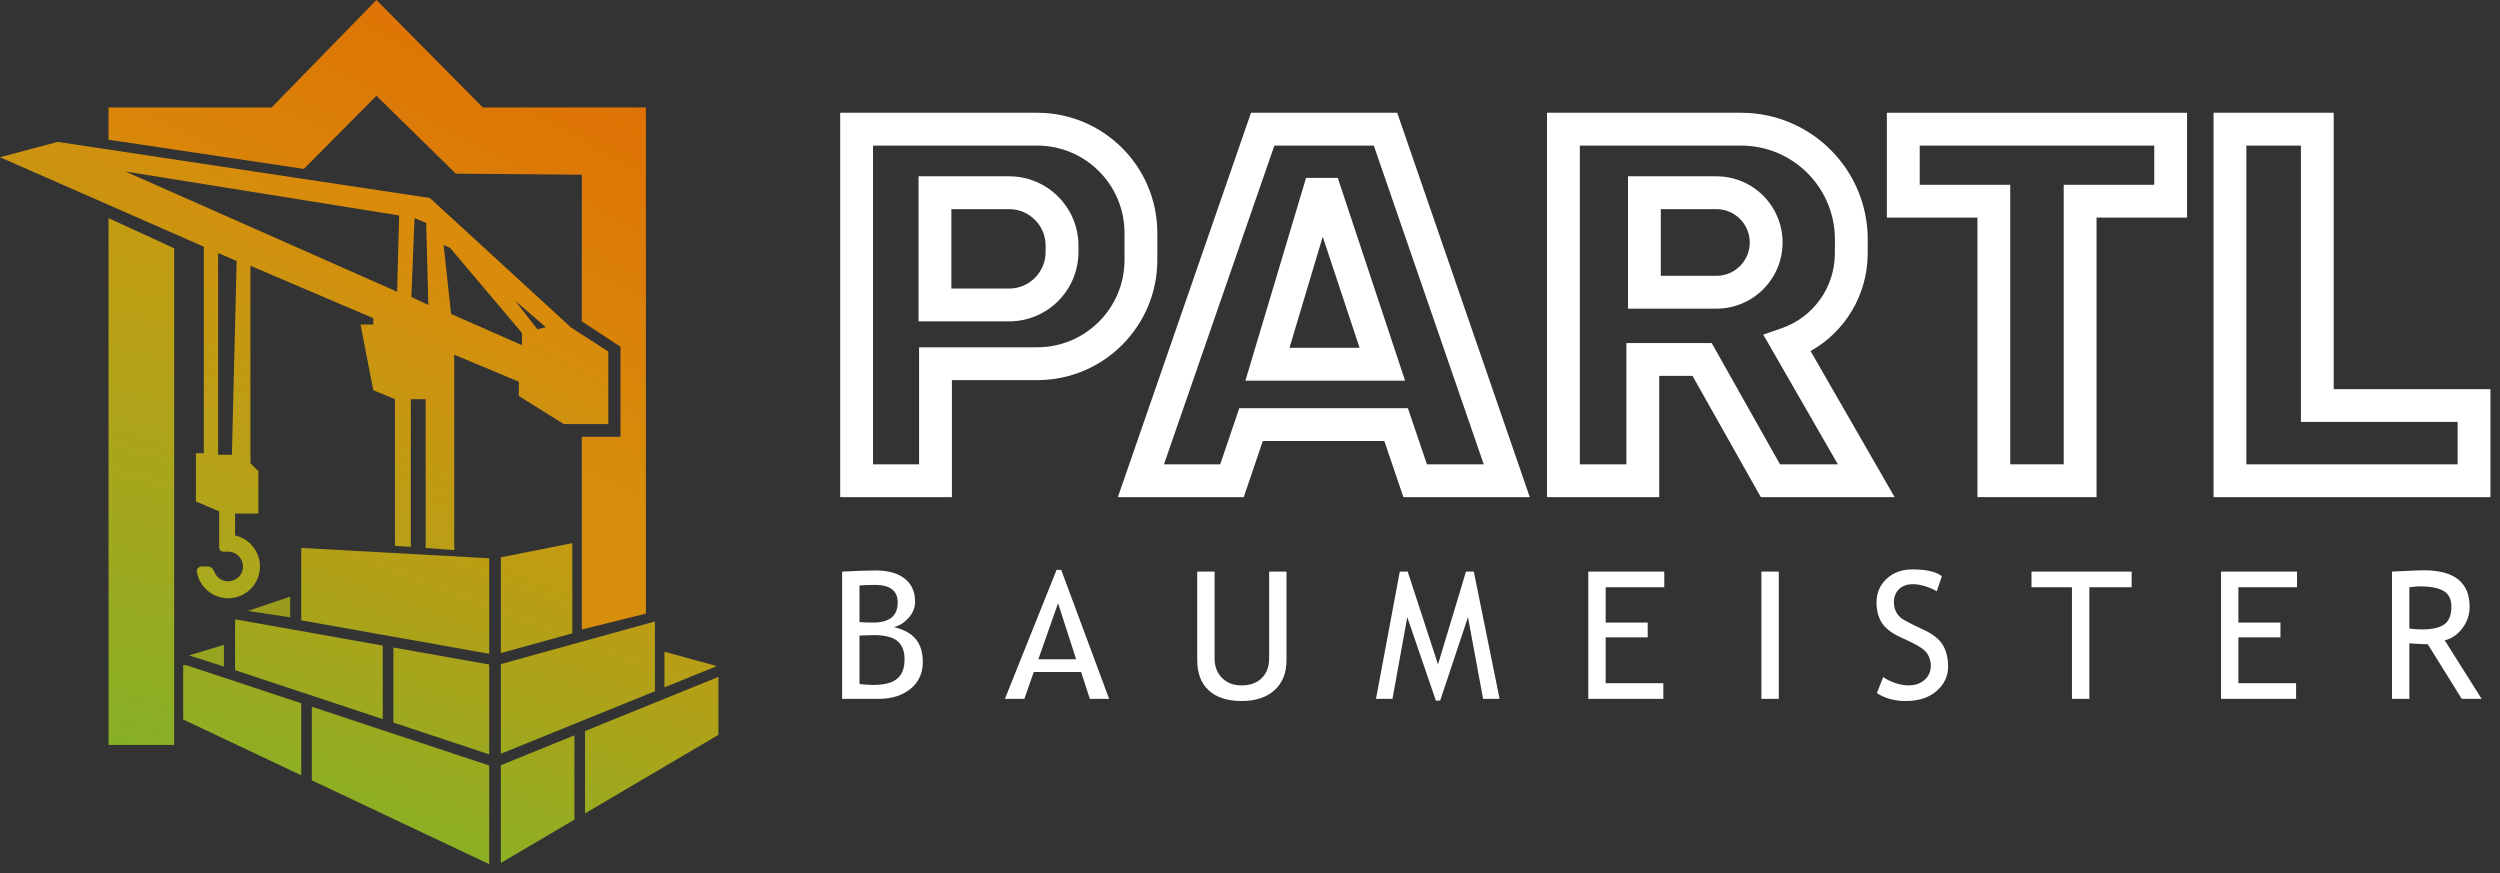 <svg width="189" height="66" viewBox="0 0 189 66" fill="none" xmlns="http://www.w3.org/2000/svg">
<rect x="0" y="0" width="189" height="66" fill="#333333" stroke="none"/>
<g clip-path="url(#clip0_1095_641)">
<path d="M21.934 46.669L18.732 46.189L21.934 45.108V46.669Z" fill="#9B9B1D"/>
<path d="M8.205 56.315V16.49L13.168 18.772V56.315H8.205Z" fill="url(#paint0_linear_1095_641)"/>
<path d="M8.205 10.566V8.125H20.533L28.458 0L36.503 8.125H48.83V46.389L43.987 47.59V33.02H46.909V26.216L43.987 24.295V13.208L34.461 13.128L28.458 7.244L22.974 12.768L8.205 10.566Z" fill="url(#paint1_linear_1095_641)"/>
<path fill-rule="evenodd" clip-rule="evenodd" d="M49.511 49.07V46.984L37.864 50.205V56.985L49.511 52.257V49.07ZM43.267 41.061L37.864 42.131V49.374L43.267 47.88V41.061ZM36.983 42.204L22.774 41.426V46.896L36.983 49.426V42.204ZM17.862 46.835L17.771 46.829V50.666L28.938 54.364V48.807L17.862 46.835ZM14.156 50.312L13.849 50.271V54.394L22.774 58.614V53.166L14.156 50.312ZM23.575 58.992L36.983 65.331V57.871L23.575 53.431V58.992ZM37.864 65.238L43.427 61.963V55.591L37.864 57.849V65.238ZM44.227 61.492L54.314 55.554V51.172L44.227 55.266V61.492ZM54.191 50.357L50.231 51.965V49.269L54.191 50.357ZM36.983 50.239V57.028L29.738 54.629V48.949L36.983 50.239Z" fill="url(#paint2_linear_1095_641)"/>
<path d="M16.93 50.391L14.289 49.551L16.93 48.75V50.391Z" fill="#97A41F"/>
<path fill-rule="evenodd" clip-rule="evenodd" d="M15.409 18.652L0 11.887L4.363 10.727L32.5 14.969L43.187 24.775L45.989 26.576V32.06H42.626L39.224 29.939V28.858L34.341 26.817V41.586L32.18 41.426V30.179H31.059V41.346L29.858 41.266V30.179L28.218 29.498L27.257 24.535H28.218V24.055L18.932 20.092V35.022L19.532 35.622V38.824H17.771V40.482C18.847 40.719 19.652 41.679 19.652 42.827C19.652 44.153 18.577 45.228 17.251 45.228C16.06 45.228 15.072 44.362 14.882 43.225C14.846 43.007 15.028 42.827 15.249 42.827H15.73C15.951 42.827 16.123 43.011 16.2 43.218C16.359 43.644 16.77 43.947 17.251 43.947C17.87 43.947 18.371 43.446 18.371 42.827C18.371 42.208 17.87 41.706 17.251 41.706H16.89C16.714 41.706 16.57 41.562 16.57 41.386V38.664L14.809 37.904V34.261H15.409V18.652ZM30.019 22.054L9.486 12.968L30.179 16.29L30.019 22.054ZM34.101 23.735L33.541 18.532L34.021 18.732L39.464 25.176V26.096L34.101 23.735ZM38.944 22.734L41.266 24.735L40.625 24.895L38.944 22.734ZM32.22 16.85L31.339 16.49L31.099 22.454L32.38 23.054L32.22 16.85ZM16.49 19.132V34.381H17.531L17.891 19.732L16.49 19.132Z" fill="url(#paint3_linear_1095_641)"/>
<path d="M66.409 52.833H63.664V43.213C64.833 43.156 65.675 43.127 66.192 43.127C67.142 43.127 67.877 43.333 68.398 43.745C68.919 44.152 69.18 44.736 69.18 45.498C69.18 45.944 69.013 46.352 68.681 46.719C68.348 47.087 67.98 47.317 67.578 47.409C68.339 47.593 68.893 47.897 69.239 48.322C69.589 48.746 69.764 49.324 69.764 50.055C69.764 50.9 69.453 51.574 68.832 52.078C68.214 52.581 67.407 52.833 66.409 52.833ZM64.977 44.263V47.028C65.253 47.054 65.594 47.067 66.001 47.067C67.245 47.067 67.866 46.562 67.866 45.55C67.866 44.662 67.295 44.217 66.153 44.217C65.715 44.217 65.323 44.233 64.977 44.263ZM64.977 48.046V51.716C65.428 51.76 65.774 51.782 66.015 51.782C66.838 51.782 67.437 51.629 67.814 51.322C68.195 51.012 68.385 50.519 68.385 49.845C68.385 49.219 68.204 48.757 67.84 48.459C67.481 48.162 66.879 48.013 66.034 48.013L64.977 48.046Z" fill="white"/>
<path d="M82.393 52.833L81.73 50.804H78.151L77.442 52.833H75.971L79.878 43.081H80.226L83.85 52.833H82.393ZM79.989 45.603L78.499 49.838H81.355L79.989 45.603Z" fill="white"/>
<path d="M90.51 43.213H91.823V49.799C91.823 50.386 92.01 50.869 92.381 51.25C92.753 51.627 93.246 51.815 93.859 51.815C94.507 51.815 95.017 51.631 95.389 51.263C95.761 50.896 95.947 50.397 95.947 49.766V43.213H97.26V49.904C97.26 50.876 96.956 51.635 96.348 52.183C95.743 52.725 94.918 52.997 93.872 52.997C92.795 52.997 91.966 52.73 91.383 52.196C90.801 51.662 90.51 50.896 90.51 49.898V43.213Z" fill="white"/>
<path d="M112.121 52.833L110.979 46.654L108.878 52.964H108.55L106.389 46.654L105.272 52.833H104.025L105.824 43.213H106.422L108.714 50.232L110.828 43.213H111.419L113.369 52.833H112.121Z" fill="white"/>
<path d="M121.388 44.395V47.067H124.566V48.184H121.388V51.651H125.748V52.833H120.075V43.213H125.82V44.395H121.388Z" fill="white"/>
<path d="M133.163 52.833V43.213H134.476V52.833H133.163Z" fill="white"/>
<path d="M141.891 52.393L142.371 51.184C142.616 51.364 142.92 51.515 143.283 51.638C143.651 51.756 143.98 51.815 144.268 51.815C144.78 51.815 145.192 51.675 145.503 51.395C145.814 51.114 145.969 50.758 145.969 50.324C145.969 50 145.882 49.7 145.706 49.425C145.536 49.145 145.102 48.84 144.406 48.512L143.631 48.151C142.974 47.844 142.515 47.481 142.252 47.061C141.994 46.641 141.865 46.135 141.865 45.544C141.865 44.826 142.118 44.23 142.627 43.758C143.134 43.285 143.787 43.048 144.583 43.048C145.647 43.048 146.387 43.221 146.803 43.567L146.415 44.71C146.24 44.583 145.974 44.46 145.614 44.342C145.256 44.224 144.923 44.165 144.616 44.165C144.169 44.165 143.817 44.292 143.559 44.546C143.305 44.8 143.178 45.126 143.178 45.524C143.178 45.769 143.224 45.993 143.316 46.194C143.408 46.395 143.534 46.564 143.697 46.7C143.863 46.835 144.201 47.026 144.708 47.271L145.496 47.645C146.153 47.956 146.612 48.328 146.875 48.761C147.142 49.191 147.276 49.738 147.276 50.403C147.276 51.125 146.985 51.738 146.403 52.242C145.825 52.745 145.05 52.997 144.078 52.997C143.224 52.997 142.495 52.795 141.891 52.393Z" fill="white"/>
<path d="M157.954 44.395V52.833H156.64V44.395H153.581V43.213H161.152V44.395H157.954Z" fill="white"/>
<path d="M169.223 44.395V47.067H172.401V48.184H169.223V51.651H173.584V52.833H167.91V43.213H173.656V44.395H169.223Z" fill="white"/>
<path d="M186.107 52.833L183.539 48.702C183.246 48.702 182.782 48.681 182.147 48.637V52.833H180.834V43.213C180.882 43.213 181.221 43.197 181.852 43.167C182.487 43.132 182.949 43.114 183.238 43.114C185.549 43.114 186.704 44.033 186.704 45.872C186.704 46.476 186.519 47.021 186.146 47.507C185.774 47.989 185.332 48.289 184.82 48.407L187.611 52.833H186.107ZM182.147 44.395V47.52C182.463 47.564 182.769 47.586 183.067 47.586C183.855 47.586 184.428 47.459 184.787 47.205C185.146 46.951 185.325 46.498 185.325 45.846C185.325 45.307 185.133 44.92 184.748 44.684C184.362 44.447 183.754 44.329 182.922 44.329C182.791 44.329 182.532 44.351 182.147 44.395Z" fill="white"/>
<path fill-rule="evenodd" clip-rule="evenodd" d="M94.576 8.525H105.629L115.651 37.583H106.097L104.656 33.341H95.468L94.027 37.583H84.511L94.576 8.525ZM96.342 11.007L87.996 35.102H92.248L93.689 30.859H106.435L107.876 35.102H112.17L103.86 11.007H96.342Z" fill="white"/>
<path fill-rule="evenodd" clip-rule="evenodd" d="M63.519 8.525H78.409C83.426 8.525 87.494 12.593 87.494 17.611V19.652C87.494 24.67 83.426 28.738 78.409 28.738H71.965V37.583H63.519V8.525ZM66.001 11.007V35.102H69.483V26.256H78.409C82.056 26.256 85.013 23.299 85.013 19.652V17.611C85.013 13.964 82.056 11.007 78.409 11.007H66.001Z" fill="white"/>
<path fill-rule="evenodd" clip-rule="evenodd" d="M116.952 8.525H131.626C136.935 8.525 141.231 12.845 141.201 18.154L141.195 19.213C141.179 22.29 139.498 25.071 136.879 26.54L143.233 37.583H133.118L127.954 28.418H125.438V37.583H116.952V8.525ZM119.434 11.007V35.102H122.956V25.936H129.405L134.568 35.102H138.942L133.303 25.299L134.714 24.805C137.099 23.97 138.7 21.726 138.714 19.2L138.72 18.14C138.741 14.207 135.559 11.007 131.626 11.007H119.434Z" fill="white"/>
<path fill-rule="evenodd" clip-rule="evenodd" d="M142.648 8.525H165.342V16.45H158.498V37.583H149.493V16.45H142.648V8.525ZM145.13 11.007V13.969H151.974V35.102H156.017V13.969H162.861V11.007H145.13Z" fill="white"/>
<path fill-rule="evenodd" clip-rule="evenodd" d="M167.344 8.525H176.429V29.418H188.277V37.583H167.344V8.525ZM169.825 11.007V35.102H185.795V31.9H173.948V11.007H169.825Z" fill="white"/>
<path fill-rule="evenodd" clip-rule="evenodd" d="M69.443 13.328H76.287C79.183 13.328 81.531 15.676 81.531 18.572V19.052C81.531 21.948 79.183 24.295 76.287 24.295H69.443V13.328ZM71.924 15.81V21.814H76.287C77.812 21.814 79.049 20.577 79.049 19.052V18.572C79.049 17.046 77.812 15.81 76.287 15.81H71.924Z" fill="white"/>
<path fill-rule="evenodd" clip-rule="evenodd" d="M123.076 13.328H129.76C132.524 13.328 134.763 15.568 134.763 18.331C134.763 21.095 132.524 23.334 129.76 23.334H123.076V13.328ZM125.558 15.81V20.853H129.76C131.153 20.853 132.282 19.724 132.282 18.331C132.282 16.939 131.153 15.81 129.76 15.81H125.558Z" fill="white"/>
<path fill-rule="evenodd" clip-rule="evenodd" d="M98.738 13.448H101.136L106.224 28.778H94.153L98.738 13.448ZM99.998 17.896L97.485 26.296H102.785L99.998 17.896Z" fill="white"/>
</g>
<defs>
<linearGradient id="paint0_linear_1095_641" x1="20.693" y1="19.852" x2="10.687" y2="56.315" gradientUnits="userSpaceOnUse">
<stop stop-color="#D9D9D9"/>
<stop offset="0" stop-color="#C49C12"/>
<stop offset="1" stop-color="#88B026"/>
</linearGradient>
<linearGradient id="paint1_linear_1095_641" x1="52.272" y1="4.883" x2="37.623" y2="32.74" gradientUnits="userSpaceOnUse">
<stop stop-color="#E16D04"/>
<stop offset="1" stop-color="#D68E0B"/>
</linearGradient>
<linearGradient id="paint2_linear_1095_641" x1="43.307" y1="41.065" x2="34.081" y2="65.331" gradientUnits="userSpaceOnUse">
<stop stop-color="#C49A11"/>
<stop offset="1" stop-color="#89B025"/>
</linearGradient>
<linearGradient id="paint3_linear_1095_641" x1="35.382" y1="19.852" x2="20.092" y2="47.63" gradientUnits="userSpaceOnUse">
<stop stop-color="#DA8B0A"/>
<stop offset="1" stop-color="#A7AA1D"/>
</linearGradient>
<clipPath id="clip0_1095_641">
<rect width="188.277" height="65.4" fill="white"/>
</clipPath>
</defs>
</svg>
